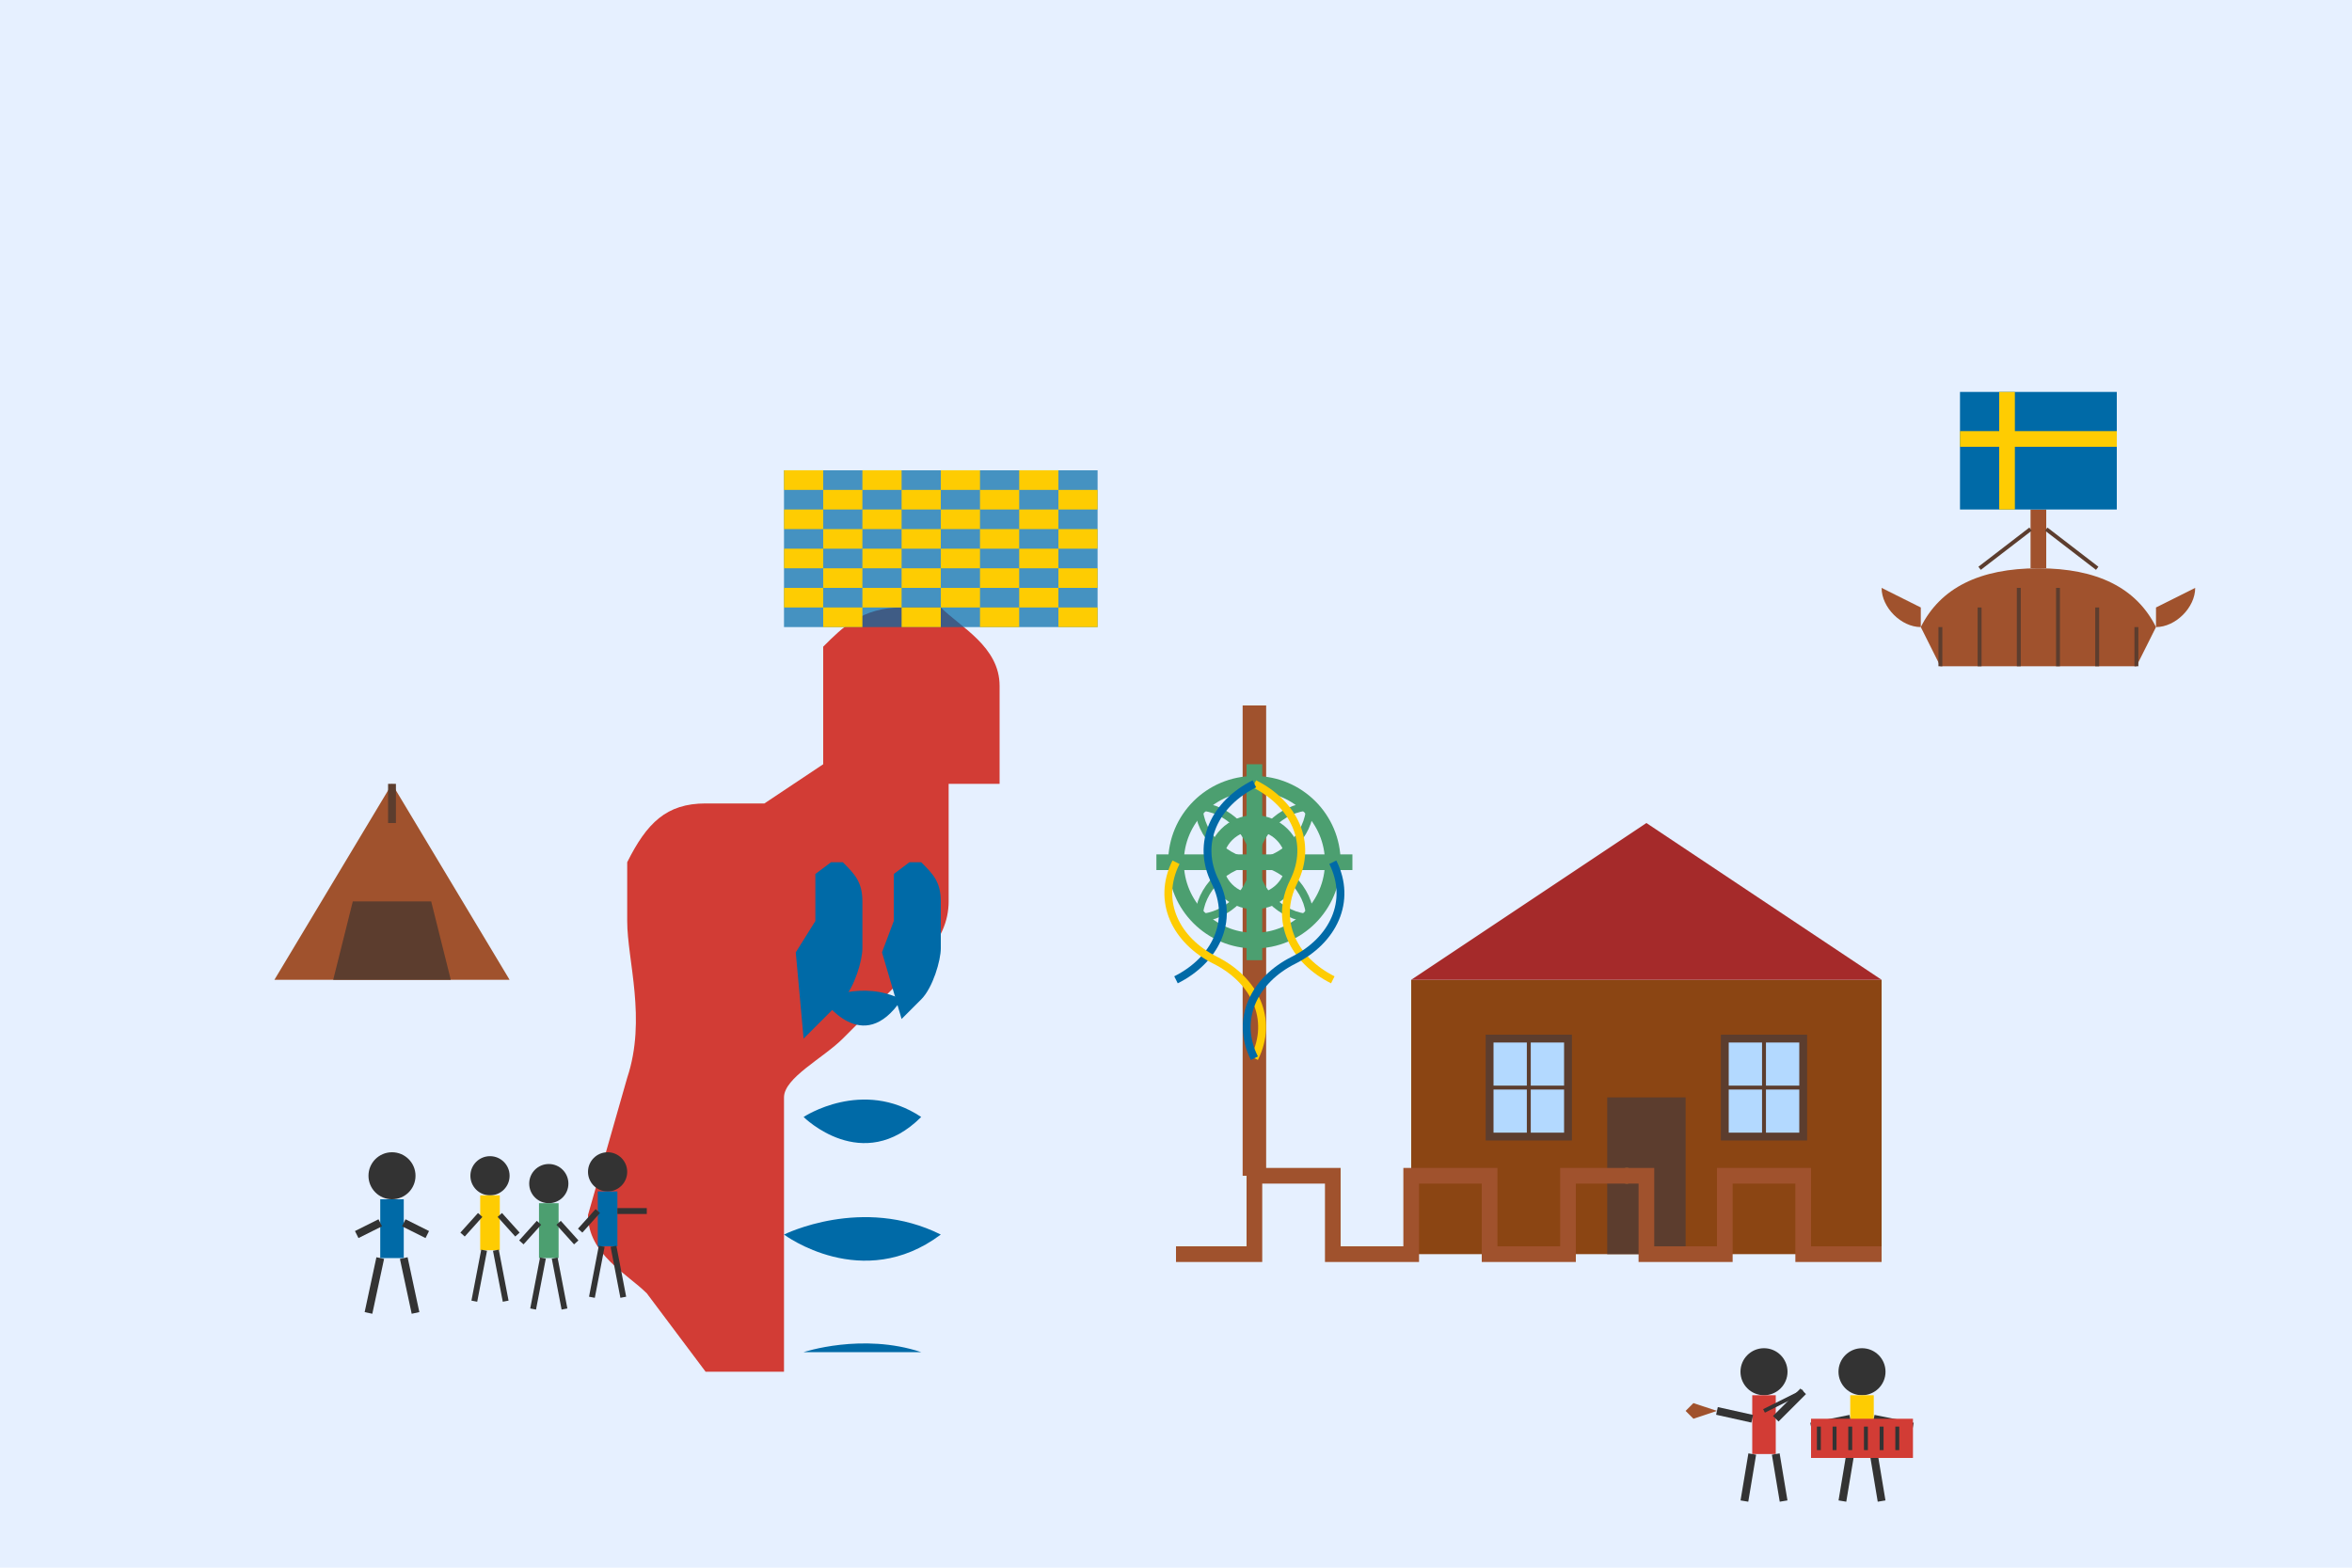 <svg xmlns="http://www.w3.org/2000/svg" width="600" height="400" viewBox="0 0 600 400">
  <!-- Background -->
  <rect width="600" height="400" fill="#E6F0FF" />
  
  <!-- Swedish Dala horse silhouette -->
  <path d="M200,350 L200,280 C200,275 210,270 215,265 L235,245 C240,240 242,235 242,230 L242,200 L255,200 L255,175 C255,165 245,160 240,155 L230,155 C220,155 215,160 210,165 L210,175 L210,195 L195,205 L180,205 C170,205 165,210 160,220 L160,235 C160,245 165,260 160,275 L150,310 C150,320 160,325 165,330 L180,350 Z" fill="#D23C35" />  
  <path d="M205,265 L215,255 C218,252 220,245 220,242 L220,230 C220,225 218,223 215,220 L212,220 L208,223 L208,235 L203,243 Z" fill="#006AA7" />
  <path d="M230,260 L235,255 C238,252 240,245 240,242 L240,230 C240,225 238,223 235,220 L232,220 L228,223 L228,235 L225,243 Z" fill="#006AA7" />
  <path d="M210,255 C210,255 220,250 230,255 C220,270 210,255 210,255 Z" fill="#006AA7" />
  <path d="M205,285 C205,285 220,275 235,285 C220,300 205,285 205,285 Z" fill="#006AA7" />
  <path d="M200,315 C200,315 220,305 240,315 C220,330 200,315 200,315 Z" fill="#006AA7" />
  <path d="M205,345 C205,345 220,340 235,345 Z" fill="#006AA7" />
  
  <!-- Traditional museum building -->
  <g transform="translate(360, 250)">
    <!-- Main building structure -->
    <rect x="0" y="0" width="120" height="70" fill="#8B4513" />
    
    <!-- Roof -->
    <polygon points="0,0 60,-40 120,0" fill="#A52A2A" />
    
    <!-- Windows -->
    <rect x="20" y="15" width="20" height="25" fill="#B3D9FF" stroke="#5C3D2E" stroke-width="2" />
    <rect x="80" y="15" width="20" height="25" fill="#B3D9FF" stroke="#5C3D2E" stroke-width="2" />
    <line x1="30" y1="15" x2="30" y2="40" stroke="#5C3D2E" stroke-width="1" />
    <line x1="20" y1="27.5" x2="40" y2="27.5" stroke="#5C3D2E" stroke-width="1" />
    <line x1="90" y1="15" x2="90" y2="40" stroke="#5C3D2E" stroke-width="1" />
    <line x1="80" y1="27.5" x2="100" y2="27.5" stroke="#5C3D2E" stroke-width="1" />
    
    <!-- Door -->
    <rect x="50" y="30" width="20" height="40" fill="#5C3D2E" />
    <circle cx="55" cy="50" r="2" fill="#CD7F32" />
  </g>
  
  <!-- Skansen-style traditional fence -->
  <polyline points="300,320 320,320 320,300 340,300 340,320 360,320 360,300 380,300 380,320 400,320 400,300 420,300 420,320 440,320 440,300 460,300 460,320 480,320" 
            fill="none" stroke="#A0522D" stroke-width="4" />
  
  <!-- Group of tourists viewing cultural artifacts -->
  <g transform="translate(100, 300)">
    <!-- Tour guide -->
    <circle cx="0" cy="0" r="6" fill="#333" /> <!-- Head -->
    <rect x="-3" y="6" width="6" height="15" fill="#006AA7" /> <!-- Body -->
    <line x1="-3" y1="12" x2="-9" y2="15" stroke="#333" stroke-width="2" /> <!-- Left arm -->
    <line x1="3" y1="12" x2="9" y2="15" stroke="#333" stroke-width="2" /> <!-- Right arm -->
    <line x1="-3" y1="21" x2="-6" y2="35" stroke="#333" stroke-width="2" /> <!-- Left leg -->
    <line x1="3" y1="21" x2="6" y2="35" stroke="#333" stroke-width="2" /> <!-- Right leg -->
    
    <!-- Tourists -->
    <g transform="translate(25, 0)">
      <circle cx="0" cy="0" r="5" fill="#333" /> <!-- Head -->
      <rect x="-2.5" y="5" width="5" height="14" fill="#FECC02" /> <!-- Body -->
      <line x1="-2.5" y1="10" x2="-7" y2="15" stroke="#333" stroke-width="1.5" /> <!-- Left arm -->
      <line x1="2.5" y1="10" x2="7" y2="15" stroke="#333" stroke-width="1.5" /> <!-- Right arm -->
      <line x1="-1.5" y1="19" x2="-4" y2="32" stroke="#333" stroke-width="1.5" /> <!-- Left leg -->
      <line x1="1.5" y1="19" x2="4" y2="32" stroke="#333" stroke-width="1.5" /> <!-- Right leg -->
    </g>
    
    <g transform="translate(40, 2)">
      <circle cx="0" cy="0" r="5" fill="#333" /> <!-- Head -->
      <rect x="-2.5" y="5" width="5" height="14" fill="#4C9F70" /> <!-- Body -->
      <line x1="-2.5" y1="10" x2="-7" y2="15" stroke="#333" stroke-width="1.5" /> <!-- Left arm -->
      <line x1="2.5" y1="10" x2="7" y2="15" stroke="#333" stroke-width="1.5" /> <!-- Right arm -->
      <line x1="-1.5" y1="19" x2="-4" y2="32" stroke="#333" stroke-width="1.5" /> <!-- Left leg -->
      <line x1="1.5" y1="19" x2="4" y2="32" stroke="#333" stroke-width="1.5" /> <!-- Right leg -->
    </g>
    
    <g transform="translate(55, -1)">
      <circle cx="0" cy="0" r="5" fill="#333" /> <!-- Head -->
      <rect x="-2.5" y="5" width="5" height="14" fill="#006AA7" /> <!-- Body -->
      <line x1="-2.5" y1="10" x2="-7" y2="15" stroke="#333" stroke-width="1.5" /> <!-- Left arm -->
      <line x1="2.5" y1="10" x2="10" y2="10" stroke="#333" stroke-width="1.5" /> <!-- Right arm pointing -->
      <line x1="-1.5" y1="19" x2="-4" y2="32" stroke="#333" stroke-width="1.5" /> <!-- Left leg -->
      <line x1="1.5" y1="19" x2="4" y2="32" stroke="#333" stroke-width="1.5" /> <!-- Right leg -->
    </g>
  </g>
  
  <!-- Traditional Swedish folk musicians -->
  <g transform="translate(450, 350)">
    <!-- Musician with fiddle -->
    <circle cx="0" cy="0" r="6" fill="#333" /> <!-- Head -->
    <rect x="-3" y="6" width="6" height="15" fill="#D23C35" /> <!-- Body -->
    <line x1="-3" y1="12" x2="-12" y2="10" stroke="#333" stroke-width="2" /> <!-- Left arm with fiddle -->
    <line x1="3" y1="12" x2="10" y2="5" stroke="#333" stroke-width="2" /> <!-- Right arm with bow -->
    <line x1="-3" y1="21" x2="-5" y2="33" stroke="#333" stroke-width="2" /> <!-- Left leg -->
    <line x1="3" y1="21" x2="5" y2="33" stroke="#333" stroke-width="2" /> <!-- Right leg -->
    <path d="M-12,10 L-18,8 L-20,10 L-18,12 L-12,10" fill="#A0522D" /> <!-- Fiddle -->
    <line x1="10" y1="5" x2="0" y2="10" stroke="#333" stroke-width="1" /> <!-- Bow -->
    
    <!-- Musician with accordion -->
    <g transform="translate(25, 0)">
      <circle cx="0" cy="0" r="6" fill="#333" /> <!-- Head -->
      <rect x="-3" y="6" width="6" height="15" fill="#FECC02" /> <!-- Body -->
      <line x1="-3" y1="12" x2="-13" y2="14" stroke="#333" stroke-width="2" /> <!-- Left arm -->
      <line x1="3" y1="12" x2="13" y2="14" stroke="#333" stroke-width="2" /> <!-- Right arm -->
      <line x1="-3" y1="21" x2="-5" y2="33" stroke="#333" stroke-width="2" /> <!-- Left leg -->
      <line x1="3" y1="21" x2="5" y2="33" stroke="#333" stroke-width="2" /> <!-- Right leg -->
      <rect x="-13" y="12" width="26" height="10" fill="#D23C35" /> <!-- Accordion -->
      <path d="M-11,14 L-11,20 M-7,14 L-7,20 M-3,14 L-3,20 M1,14 L1,20 M5,14 L5,20 M9,14 L9,20" stroke="#333" stroke-width="1" /> <!-- Accordion details -->
    </g>
  </g>
  
  <!-- Midsummer pole (Midsommarstång) -->
  <g transform="translate(320, 180)">
    <line x1="0" y1="0" x2="0" y2="120" stroke="#A0522D" stroke-width="6" />
    <circle cx="0" cy="40" r="20" fill="none" stroke="#4C9F70" stroke-width="4" />
    <circle cx="0" cy="40" r="10" fill="none" stroke="#4C9F70" stroke-width="4" />
    <line x1="-25" y1="40" x2="25" y2="40" stroke="#4C9F70" stroke-width="4" />
    <line x1="0" y1="15" x2="0" y2="65" stroke="#4C9F70" stroke-width="4" />
    <!-- Leaves and flowers -->
    <g transform="translate(0, 40) rotate(45)">
      <path d="M-20,0 C-15,-5 -5,-5 0,0 C5,-5 15,-5 20,0" fill="none" stroke="#4C9F70" stroke-width="2" />
    </g>
    <g transform="translate(0, 40) rotate(135)">
      <path d="M-20,0 C-15,-5 -5,-5 0,0 C5,-5 15,-5 20,0" fill="none" stroke="#4C9F70" stroke-width="2" />
    </g>
    <g transform="translate(0, 40) rotate(225)">
      <path d="M-20,0 C-15,-5 -5,-5 0,0 C5,-5 15,-5 20,0" fill="none" stroke="#4C9F70" stroke-width="2" />
    </g>
    <g transform="translate(0, 40) rotate(315)">
      <path d="M-20,0 C-15,-5 -5,-5 0,0 C5,-5 15,-5 20,0" fill="none" stroke="#4C9F70" stroke-width="2" />
    </g>
    <!-- Ribbons -->
    <path d="M0,20 C10,25 15,35 10,45 C5,55 10,65 20,70" fill="none" stroke="#FECC02" stroke-width="2" />
    <path d="M0,20 C-10,25 -15,35 -10,45 C-5,55 -10,65 -20,70" fill="none" stroke="#006AA7" stroke-width="2" />
    <path d="M-20,40 C-25,50 -20,60 -10,65 C0,70 5,80 0,90" fill="none" stroke="#FECC02" stroke-width="2" />
    <path d="M20,40 C25,50 20,60 10,65 C0,70 -5,80 0,90" fill="none" stroke="#006AA7" stroke-width="2" />
  </g>
  
  <!-- Small viking ship in background -->
  <g transform="translate(520, 150)">
    <path d="M-30,10 C-25,0 -15,-5 0,-5 C15,-5 25,0 30,10 L25,20 L-25,20 Z" fill="#A0522D" />
    <path d="M-25,10 L-25,20 M-15,5 L-15,20 M-5,0 L-5,20 M5,0 L5,20 M15,5 L15,20 M25,10 L25,20" stroke="#5C3D2E" stroke-width="1" />
    <path d="M-30,10 C-35,10 -40,5 -40,0 L-30,5 Z" fill="#A0522D" />
    <path d="M30,10 C35,10 40,5 40,0 L30,5 Z" fill="#A0522D" />
    <rect x="-2" y="-20" width="4" height="15" fill="#A0522D" />
    <path d="M-2,-15 L-15,-5 M2,-15 L15,-5" stroke="#5C3D2E" stroke-width="1" />
  </g>
  
  <!-- Sami tent (kåta) in the distance -->
  <g transform="translate(100, 200)">
    <polygon points="0,0 -30,50 30,50" fill="#A0522D" />
    <polygon points="-15,50 15,50 10,30 -10,30" fill="#5C3D2E" />
    <line x1="0" y1="0" x2="0" y2="10" stroke="#5C3D2E" stroke-width="2" />
  </g>
  
  <!-- Traditional weaving pattern -->
  <g transform="translate(200, 120)">
    <rect x="0" y="0" width="80" height="40" fill="#006AA7" opacity="0.7" />
    <!-- Traditional pattern elements -->
    <path d="M0,0 L10,0 L10,5 L0,5 Z M20,0 L30,0 L30,5 L20,5 Z M40,0 L50,0 L50,5 L40,5 Z M60,0 L70,0 L70,5 L60,5 Z M10,5 L20,5 L20,10 L10,10 Z M30,5 L40,5 L40,10 L30,10 Z M50,5 L60,5 L60,10 L50,10 Z M70,5 L80,5 L80,10 L70,10 Z" fill="#FECC02" />
    <path d="M0,10 L10,10 L10,15 L0,15 Z M20,10 L30,10 L30,15 L20,15 Z M40,10 L50,10 L50,15 L40,15 Z M60,10 L70,10 L70,15 L60,15 Z M10,15 L20,15 L20,20 L10,20 Z M30,15 L40,15 L40,20 L30,20 Z M50,15 L60,15 L60,20 L50,20 Z M70,15 L80,15 L80,20 L70,20 Z" fill="#FECC02" />
    <path d="M0,20 L10,20 L10,25 L0,25 Z M20,20 L30,20 L30,25 L20,25 Z M40,20 L50,20 L50,25 L40,25 Z M60,20 L70,20 L70,25 L60,25 Z M10,25 L20,25 L20,30 L10,30 Z M30,25 L40,25 L40,30 L30,30 Z M50,25 L60,25 L60,30 L50,30 Z M70,25 L80,25 L80,30 L70,30 Z" fill="#FECC02" />
    <path d="M0,30 L10,30 L10,35 L0,35 Z M20,30 L30,30 L30,35 L20,35 Z M40,30 L50,30 L50,35 L40,35 Z M60,30 L70,30 L70,35 L60,35 Z M10,35 L20,35 L20,40 L10,40 Z M30,35 L40,35 L40,40 L30,40 Z M50,35 L60,35 L60,40 L50,40 Z M70,35 L80,35 L80,40 L70,40 Z" fill="#FECC02" />
  </g>
  
  <!-- Swedish flag waving in the distance -->
  <g transform="translate(500, 100)">
    <rect x="0" y="0" width="40" height="30" fill="#006AA7" />
    <path d="M12,0 L12,30 M0,12 L40,12" stroke="#FECC02" stroke-width="4" />
    <path d="M0,0 C5,2 10,5 5,8 C0,11 5,14 10,16 C15,18 10,21 5,23 C0,25 5,28 10,30" stroke="none" fill="none" />
  </g>
</svg>
